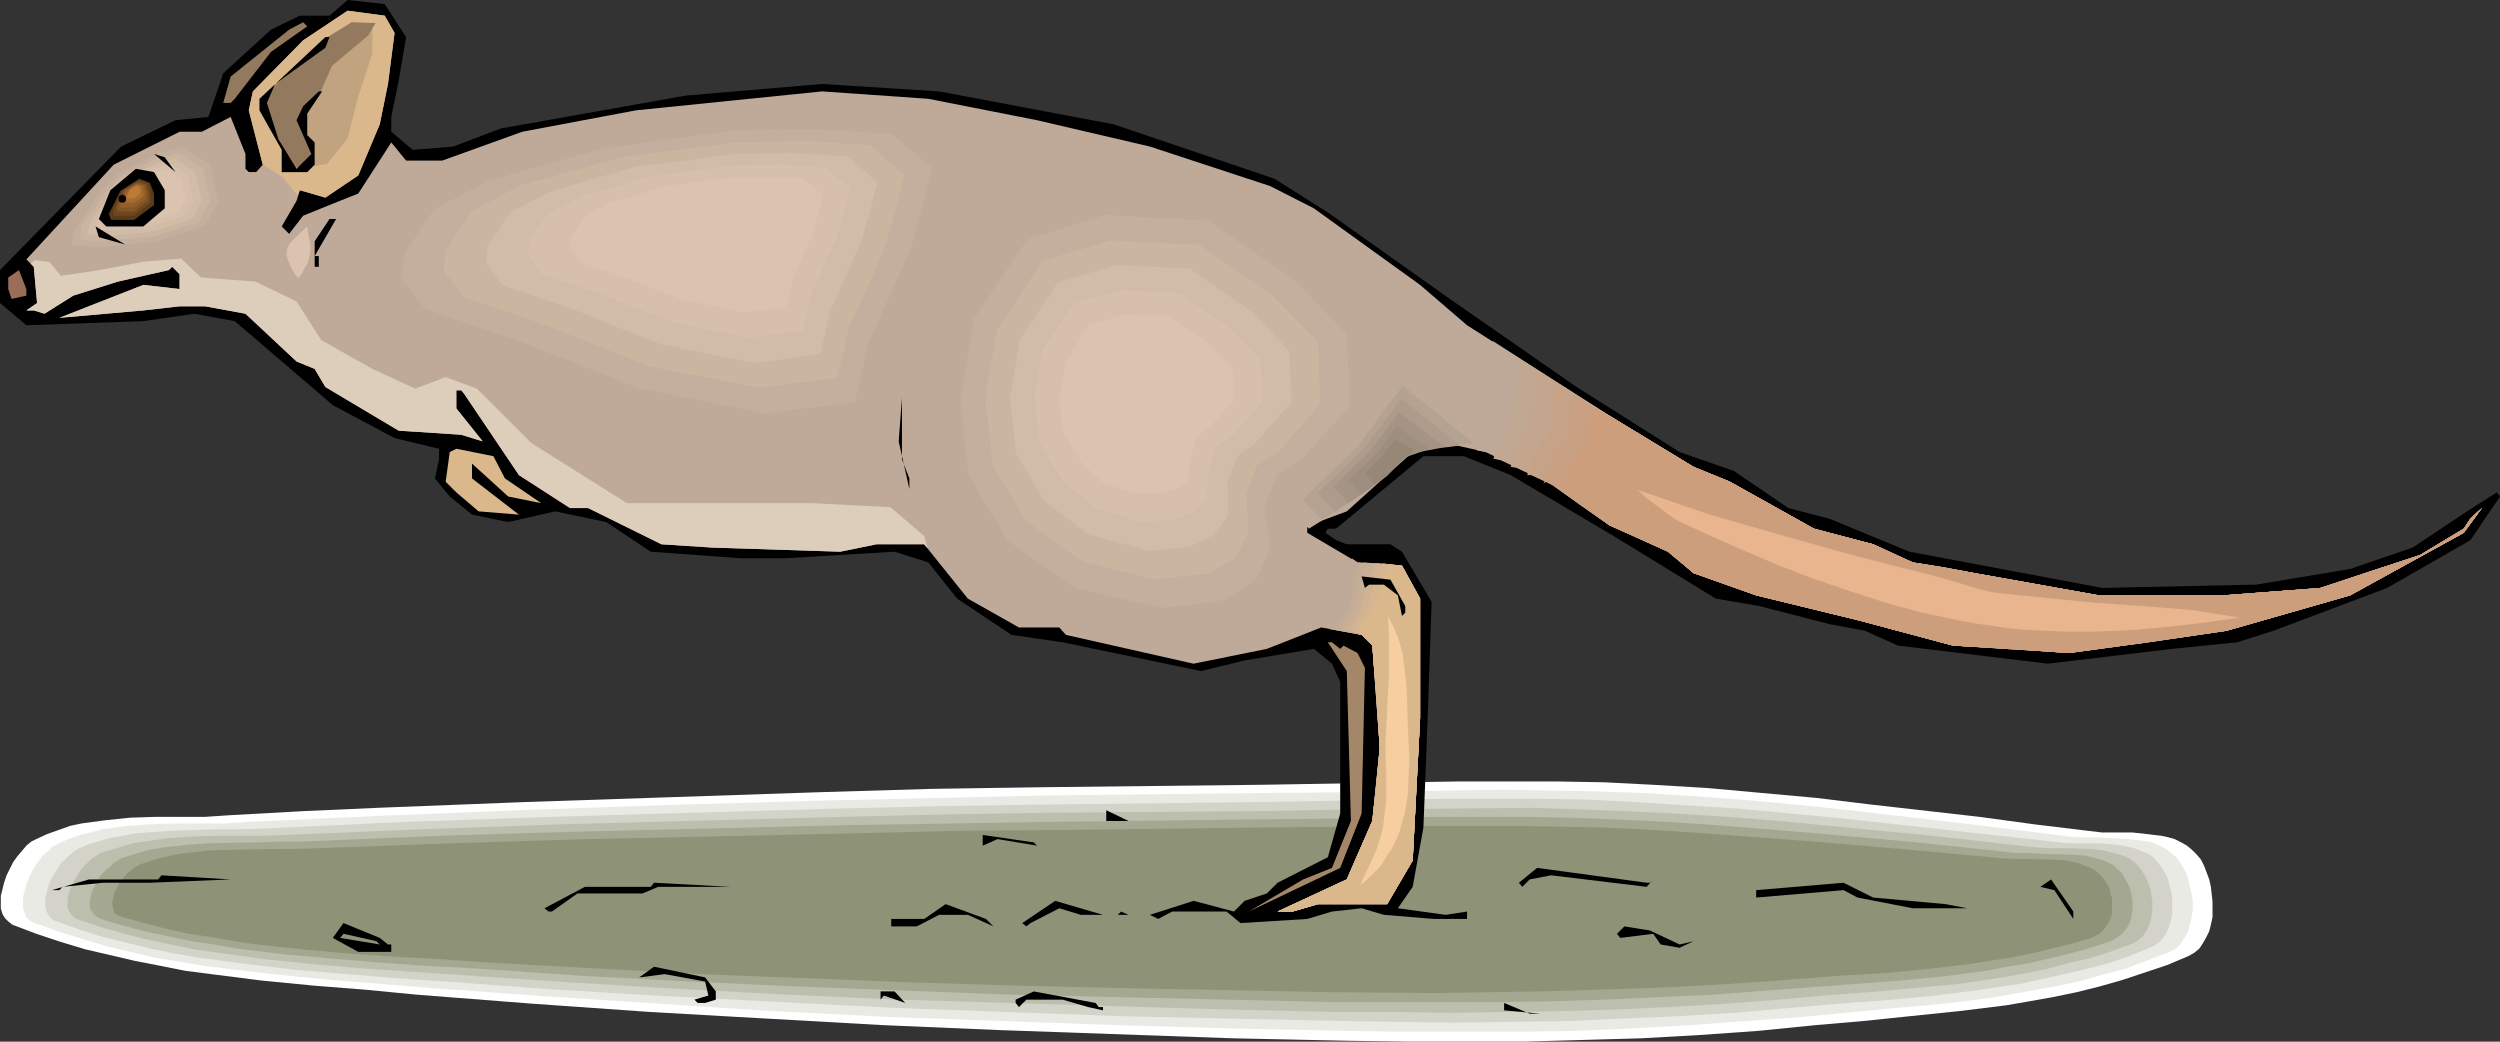 <?xml version="1.0" encoding="UTF-8" standalone="no"?>
<svg
   version="1.0"
   width="129.766mm"
   height="54.068mm"
   id="svg86"
   sodipodi:docname="Kangaroo 16.wmf"
   xmlns:inkscape="http://www.inkscape.org/namespaces/inkscape"
   xmlns:sodipodi="http://sodipodi.sourceforge.net/DTD/sodipodi-0.dtd"
   xmlns="http://www.w3.org/2000/svg"
   xmlns:svg="http://www.w3.org/2000/svg">
  <rect width="100%" height="100%" fill="#333333" stroke="none"/>
  <sodipodi:namedview
     id="namedview86"
     pagecolor="#ffffff"
     bordercolor="#000000"
     borderopacity="0.25"
     inkscape:showpageshadow="2"
     inkscape:pageopacity="0.0"
     inkscape:pagecheckerboard="0"
     inkscape:deskcolor="#d1d1d1"
     inkscape:document-units="mm" />
  <defs
     id="defs1">
    <pattern
       id="WMFhbasepattern"
       patternUnits="userSpaceOnUse"
       width="6"
       height="6"
       x="0"
       y="0" />
  </defs>
  <path
     style="fill:#ffffff;fill-opacity:1;fill-rule:evenodd;stroke:none"
     d="m 7.11,164.613 2.101,-0.969 2.262,-0.808 2.262,-0.808 2.262,-0.485 2.424,-0.323 2.424,-0.323 4.686,-0.485 5.01,-0.162 h 4.848 4.848 l 4.848,-0.323 14.544,-0.808 14.544,-0.646 28.926,-1.131 58.014,-1.939 21.654,-0.646 21.816,-0.323 43.47,-0.485 37.976,-0.646 h 9.534 9.696 l 9.373,0.162 9.534,0.485 10.827,0.646 10.666,0.969 10.666,0.969 10.666,1.292 21.331,2.423 10.666,1.454 10.666,1.292 2.747,0.323 h 2.909 3.07 l 2.909,0.323 2.747,0.323 1.454,0.323 1.131,0.323 1.293,0.646 1.131,0.646 0.97,0.808 0.97,0.969 0.808,0.969 0.646,1.292 0.485,1.292 0.485,1.292 0.323,1.454 0.162,1.454 0.162,1.454 v 1.615 1.454 l -0.323,1.454 -0.323,1.292 -0.646,1.292 -0.646,1.131 -0.646,0.969 -0.97,0.808 -1.131,0.646 -4.202,1.777 -4.363,1.454 -4.363,1.454 -4.525,1.292 -4.525,1.131 -4.686,0.969 -4.525,0.808 -4.686,0.808 -9.211,1.131 -9.373,0.969 -4.686,0.485 -4.686,0.485 -9.373,0.808 -11.312,1.131 -11.474,0.808 -11.474,0.646 -11.474,0.323 -11.312,0.323 h -11.474 -11.474 l -11.474,-0.162 -22.786,-0.485 -22.947,-0.808 -22.947,-0.808 -22.786,-0.969 -22.947,-1.292 -22.786,-1.292 -22.947,-1.615 -22.786,-1.777 -10.019,-0.969 -10.181,-0.808 -10.019,-0.969 -10.181,-1.292 -5.01,-0.646 -4.848,-0.969 -5.01,-0.969 -4.848,-1.131 -4.848,-1.131 -4.848,-1.454 -4.848,-1.615 -4.686,-1.777 -0.808,-0.646 -0.646,-0.646 -0.485,-0.808 -0.323,-1.131 V 177.052 175.76 l 0.323,-1.292 0.323,-1.292 0.485,-1.454 0.646,-1.292 0.646,-1.292 0.808,-1.131 0.97,-1.131 0.808,-0.969 0.97,-0.808 z"
     id="path1" />
  <path
     style="fill:#eaeae5;fill-opacity:1;fill-rule:evenodd;stroke:none"
     d="m 11.312,165.583 2.101,-0.969 2.262,-0.808 2.101,-0.485 2.424,-0.646 2.262,-0.323 2.262,-0.323 4.686,-0.323 4.848,-0.162 h 4.848 4.848 l 4.686,-0.323 14.221,-0.646 14.221,-0.646 28.442,-1.131 28.442,-0.969 28.442,-0.808 21.331,-0.485 21.331,-0.485 42.501,-0.485 18.746,-0.162 18.746,-0.323 9.373,-0.162 9.373,0.162 9.211,0.162 9.373,0.323 10.504,0.646 10.504,0.808 10.504,0.969 10.504,1.131 20.846,2.423 10.504,1.292 10.342,1.292 2.747,0.162 h 2.909 l 2.909,0.162 2.909,0.162 2.747,0.323 1.293,0.162 1.293,0.485 1.131,0.485 1.131,0.646 0.97,0.808 0.97,0.808 0.646,0.969 0.646,1.131 0.646,1.131 0.323,1.292 0.323,1.454 0.323,1.292 0.162,1.454 v 1.292 l -0.162,1.454 -0.323,1.292 -0.323,1.292 -0.485,1.131 -0.646,0.969 -0.646,0.969 -0.97,0.808 -0.97,0.485 -4.202,1.615 -4.202,1.615 -4.363,1.131 -4.525,1.292 -4.363,0.969 -4.525,0.808 -4.525,0.808 -4.525,0.808 -9.05,1.131 -9.211,0.808 -18.422,1.777 -11.15,0.808 -11.15,0.808 -11.15,0.646 -11.312,0.485 -11.312,0.162 h -11.15 -11.312 l -11.15,-0.162 -22.462,-0.485 -22.462,-0.646 -22.462,-0.808 -22.462,-0.808 -22.462,-1.131 -22.301,-1.454 -22.462,-1.454 -22.301,-1.615 -9.858,-0.808 -10.019,-0.808 -9.858,-0.969 -9.858,-1.131 -5.01,-0.646 -4.848,-0.808 -4.848,-0.808 -4.848,-1.131 -4.686,-1.131 -4.848,-1.454 -4.686,-1.454 -4.525,-1.615 -0.97,-0.485 -0.646,-0.646 -0.323,-0.808 -0.323,-0.969 v -1.131 -1.131 l 0.323,-1.292 0.323,-1.131 0.485,-1.292 0.646,-1.292 0.646,-1.131 0.808,-1.131 0.808,-0.969 0.97,-0.808 0.808,-0.808 z"
     id="path2" />
  <path
     style="fill:#d3d3c9;fill-opacity:1;fill-rule:evenodd;stroke:none"
     d="m 15.514,166.39 2.101,-0.808 2.101,-0.646 2.262,-0.646 2.262,-0.323 2.101,-0.485 2.424,-0.162 4.686,-0.323 4.686,-0.162 4.686,-0.162 h 4.686 l 4.686,-0.162 27.795,-1.292 27.957,-0.969 27.795,-0.808 27.957,-0.808 20.846,-0.485 20.846,-0.323 41.854,-0.485 18.261,-0.323 18.422,-0.323 h 18.261 l 9.211,0.162 9.211,0.485 10.181,0.646 10.342,0.646 10.342,0.969 10.181,0.969 20.523,2.262 20.523,2.262 2.747,0.323 h 2.747 2.909 l 2.747,0.162 2.747,0.323 1.293,0.323 1.293,0.323 1.131,0.485 1.131,0.485 0.97,0.646 0.808,0.969 0.646,0.808 0.646,0.969 0.646,1.131 0.323,1.131 0.323,1.292 0.323,1.292 v 1.292 1.292 1.131 l -0.323,1.292 -0.323,1.131 -0.485,1.131 -0.646,0.969 -0.646,0.808 -0.97,0.646 -0.97,0.485 -4.04,1.615 -4.202,1.454 -4.363,1.131 -4.202,0.969 -4.363,0.969 -4.363,0.969 -4.525,0.646 -4.363,0.646 -9.05,1.131 -8.888,0.808 -9.05,0.646 -9.05,0.808 -10.989,0.969 -10.827,0.646 -10.989,0.485 -10.989,0.485 -11.15,0.162 -10.989,0.162 -10.989,-0.162 -10.989,-0.162 -21.978,-0.485 -22.139,-0.485 -21.978,-0.808 -21.978,-0.808 -21.978,-1.131 -21.978,-1.131 -21.978,-1.292 -21.978,-1.615 -9.696,-0.646 -9.696,-0.808 -9.858,-0.808 -9.534,-1.131 -4.848,-0.646 -4.848,-0.646 -4.686,-0.808 -4.686,-0.969 -4.686,-1.131 -4.686,-1.131 -4.525,-1.454 -4.525,-1.615 -0.808,-0.323 L 9.696,179.799 9.211,178.991 8.888,178.022 v -0.969 -0.969 l 0.323,-1.131 0.323,-1.292 0.485,-1.131 0.646,-1.131 0.646,-0.969 0.646,-1.131 0.97,-0.808 0.808,-0.808 0.808,-0.646 z"
     id="path3" />
  <path
     style="fill:#bcbfad;fill-opacity:1;fill-rule:evenodd;stroke:none"
     d="m 19.715,167.36 2.101,-0.646 2.101,-0.646 2.101,-0.646 2.262,-0.323 4.363,-0.646 4.686,-0.323 4.525,-0.162 h 4.686 4.686 l 4.525,-0.162 27.31,-1.131 27.31,-0.969 54.621,-1.454 20.523,-0.485 20.523,-0.323 40.885,-0.323 17.938,-0.323 17.938,-0.162 17.938,-0.162 9.05,0.323 9.05,0.323 10.019,0.485 10.019,0.646 10.181,0.808 10.019,0.969 20.038,1.939 20.038,2.262 2.747,0.162 h 2.747 l 5.656,0.162 2.586,0.323 1.293,0.323 1.131,0.323 1.131,0.323 1.131,0.485 0.97,0.646 0.808,0.808 0.646,0.808 0.646,0.969 0.485,0.969 0.485,1.131 0.323,1.131 0.162,1.131 0.162,1.131 v 1.292 l -0.162,1.131 -0.162,0.969 -0.323,1.131 -0.485,0.969 -0.646,0.969 -0.646,0.646 -0.808,0.646 -1.131,0.485 -4.04,1.454 -4.04,1.292 -4.202,0.969 -4.202,1.131 -4.202,0.808 -4.363,0.808 -8.726,1.292 -8.726,0.808 -8.888,0.808 -8.726,0.646 -8.888,0.808 -10.666,0.808 -10.827,0.646 -10.827,0.485 -10.666,0.323 -10.827,0.162 -10.827,0.162 -10.827,-0.162 H 262.6 l -21.493,-0.485 -21.654,-0.646 -21.493,-0.646 -21.493,-0.646 -21.654,-0.969 -21.493,-1.131 -21.493,-1.292 -21.654,-1.454 -9.534,-0.646 -9.534,-0.646 -9.534,-0.808 -9.373,-0.969 -9.373,-1.292 -4.686,-0.646 -4.686,-0.969 -4.525,-0.969 -4.525,-1.131 -4.525,-1.292 -4.363,-1.454 -0.808,-0.323 -0.646,-0.646 -0.485,-0.646 -0.323,-0.808 v -0.969 -0.808 l 0.323,-1.131 0.323,-0.969 0.485,-1.131 0.646,-0.969 0.646,-1.131 0.646,-0.808 0.808,-0.808 0.808,-0.808 0.97,-0.646 z"
     id="path4" />
  <path
     style="fill:#a5a891;fill-opacity:1;fill-rule:evenodd;stroke:none"
     d="m 23.917,168.329 2.101,-0.646 2.101,-0.646 1.939,-0.485 2.262,-0.323 4.363,-0.485 4.363,-0.323 9.211,-0.162 4.525,-0.162 h 4.363 l 26.826,-1.131 26.826,-0.808 53.49,-1.292 20.038,-0.323 20.038,-0.323 40.077,-0.485 17.614,-0.162 17.614,-0.323 h 17.614 l 8.726,0.162 8.888,0.323 9.858,0.485 9.858,0.646 19.877,1.615 19.554,1.777 19.715,2.1 h 2.586 l 2.747,0.162 5.494,0.162 2.586,0.162 1.293,0.323 1.131,0.323 1.131,0.323 0.97,0.485 0.97,0.485 0.808,0.808 0.808,0.646 0.485,0.969 0.485,0.808 0.485,0.969 0.323,0.969 0.162,1.131 0.162,0.969 v 1.131 l -0.162,1.131 -0.162,0.969 -0.323,0.969 -0.485,0.808 -0.646,0.808 -0.646,0.646 -0.97,0.646 -0.808,0.485 -4.04,1.292 -4.04,1.131 -4.04,0.969 -4.202,0.969 -4.04,0.646 -4.202,0.808 -8.565,1.131 -8.565,0.808 -8.726,0.646 -8.565,0.646 -8.726,0.646 -10.504,0.808 -10.504,0.485 -10.666,0.485 -10.504,0.323 -10.666,0.162 H 283.123 261.953 l -42.178,-0.969 -21.17,-0.485 -21.17,-0.808 -21.17,-0.808 -21.008,-0.969 -21.17,-1.131 -21.008,-1.454 -9.373,-0.485 -9.211,-0.646 -9.534,-0.808 -9.211,-0.808 -9.211,-1.131 -4.525,-0.808 -4.525,-0.646 -4.525,-0.969 -4.525,-0.969 -4.363,-1.131 -4.363,-1.292 -0.808,-0.485 -0.485,-0.485 -0.485,-0.646 -0.323,-0.646 v -0.808 l 0.162,-0.969 0.162,-0.969 0.323,-0.808 0.97,-1.939 0.646,-0.969 0.808,-0.808 0.808,-0.646 0.808,-0.808 0.808,-0.485 z"
     id="path5" />
  <path
     style="fill:#8e9377;fill-opacity:1;fill-rule:evenodd;stroke:none"
     d="m 28.28,169.298 1.939,-0.646 1.939,-0.485 2.101,-0.485 2.101,-0.323 4.363,-0.485 4.363,-0.162 8.888,-0.162 h 4.363 l 4.363,-0.162 26.179,-0.969 26.341,-0.808 52.358,-1.131 19.554,-0.485 19.715,-0.162 39.269,-0.485 34.582,-0.323 h 17.13 l 8.726,0.162 8.565,0.162 9.534,0.485 9.696,0.646 19.392,1.454 19.23,1.615 19.392,1.777 2.424,0.162 h 2.747 l 5.333,0.162 2.586,0.162 2.262,0.485 1.131,0.485 0.97,0.323 0.97,0.485 0.808,0.646 0.646,0.646 0.646,0.808 0.485,0.808 0.485,0.808 0.162,0.969 0.323,0.969 v 1.939 0.969 l -0.162,0.808 -0.485,0.969 -0.485,0.808 -0.485,0.646 -0.646,0.646 -0.808,0.485 -0.97,0.485 -3.878,1.131 -4.04,0.969 -3.878,0.969 -4.04,0.808 -4.202,0.646 -4.04,0.646 -8.403,0.969 -8.403,0.808 -8.565,0.485 -16.806,1.292 -10.342,0.646 -10.342,0.485 -10.342,0.323 -10.342,0.323 -10.342,0.162 -10.342,0.162 -20.685,-0.162 -41.37,-0.808 -20.685,-0.485 -20.685,-0.646 -20.685,-0.808 -20.685,-0.808 -20.685,-1.131 -20.685,-1.131 -9.05,-0.646 -9.211,-0.485 -9.211,-0.646 -9.05,-0.808 -9.05,-0.969 -4.363,-0.646 -4.525,-0.808 -4.363,-0.646 -4.363,-0.969 -4.363,-1.131 -4.202,-1.131 -0.808,-0.323 -0.646,-0.323 -0.323,-0.646 -0.162,-0.646 -0.162,-0.808 0.162,-0.808 0.162,-0.808 0.323,-0.808 0.485,-0.969 0.485,-0.808 0.646,-0.808 0.646,-0.808 0.808,-0.646 0.808,-0.646 0.808,-0.485 z"
     id="path6" />
  <path
     style="fill:#000000;fill-opacity:1;fill-rule:evenodd;stroke:none"
     d="m 79.669,7.269 -1.454,8.562 -1.454,7.108 v 2.908 l 4.202,3.554 7.918,-0.646 9.373,-3.554 36.36,-6.462 26.664,-2.262 22.947,1.454 34.259,6.462 31.512,10.662 10.504,6.623 23.917,16.962 24.886,17.285 20.2,12.762 10.666,3.716 10.666,7.269 8.08,2.1 15.675,6.462 37.814,7.108 30.219,-0.646 18.422,-3.069 12.282,-4.2 10.666,-7.108 5.818,-3.716 0.646,0.808 -5.818,8.562 -16.322,9.37 -22.301,8.4 -7.11,2.262 -12.766,1.292 -24.402,2.908 -29.411,-3.554 -6.464,-2.908 -6.949,-1.292 -13.736,-3.554 -8.565,-1.454 -20.038,-12.277 -20.2,-11.954 -9.211,-3.716 h -7.918 L 262.115,103.711 h -1.616 l -0.485,0.808 2.101,1.454 2.101,0.808 h 8.565 l 2.262,1.454 5.818,9.854 -0.808,23.585 -0.808,20.678 -2.101,11.631 -2.909,4.2 9.373,1.292 4.202,-0.646 v 1.454 h -6.464 l -9.858,-0.808 -4.363,-1.292 -5.818,0.646 -4.848,1.454 -13.09,0.808 -2.747,-2.262 h -10.666 l -2.747,1.454 -1.616,-0.808 8.565,-2.746 7.918,2.1 2.101,-2.1 4.363,-1.454 2.101,-2.1 9.858,-5.008 2.424,-8.562 v -25.847 l -1.616,-3.554 -3.555,-2.908 -13.574,2.262 -8.565,2.1 -27.149,-5.654 -10.019,-1.454 -10.666,-7.108 -5.656,-7.108 -6.626,-2.1 -21.493,1.292 h -8.565 l -17.776,-1.292 -8.726,-5.816 -10.019,-2.1 -9.211,2.1 -7.11,-1.454 -4.363,-3.554 -2.909,-3.554 0.808,-3.716 V 88.042 L 77.406,85.941 65.286,79.48 46.056,63.002 38.138,61.548 28.118,63.002 5.171,63.81 0,59.448 V 52.986 l 23.755,-24.232 10.666,-5.169 6.464,-0.646 2.909,-8.562 9.373,-8.562 5.656,-2.746 h 5.818 L 68.195,0 75.467,0.808 Z"
     id="path7" />
  <path
     style="fill:#bfaa99;fill-opacity:1;fill-rule:evenodd;stroke:none"
     d="M 77.406,6.462 76.114,16.477 l -1.616,7.916 -4.202,10.016 -6.464,4.362 -5.01,-1.454 -0.646,2.1 -2.909,5.008 1.454,1.454 2.747,-3.554 5.171,-2.1 5.656,-2.262 6.464,-10.016 2.909,3.554 h 7.11 l 15.675,-5.654 22.301,-4.2 36.522,-3.716 20.846,1.454 21.331,4.2 22.139,5.169 23.594,7.754 8.565,4.362 20.846,15.024 9.211,7.916 27.957,17.77 16.483,10.016 7.11,2.908 16.483,9.208 11.635,3.069 7.757,3.554 12.12,2.1 24.402,4.362 h 24.402 l 19.069,-1.454 19.554,-6.462 8.565,-5.169 1.293,-1.939 2.262,-2.1 -3.555,4.846 -22.301,12.277 -24.24,6.946 -30.866,4.362 -22.786,-1.454 -18.746,-5.008 -19.877,-4.846 -12.282,-4.362 -5.01,-4.2 -11.474,-5.169 -12.12,-8.562 -12.12,-5.816 -9.373,-2.1 -0.808,0.808 1.454,-3.716 v -0.646 l -0.646,-0.646 -5.01,6.3 -12.928,11.631 -5.656,2.1 -0.808,-0.646 h -0.646 l -0.646,0.646 v 2.1 l 9.858,5.816 8.726,0.646 3.555,6.462 v 23.424 l -1.454,27.947 -5.01,8.562 h -13.574 l -5.01,1.454 h -2.909 l 13.574,-6.3 5.01,-11.47 1.454,-14.377 -1.454,-20.031 -2.101,-2.1 -7.918,-1.454 -10.666,4.2 -14.382,2.908 -25.048,-5.654 -1.293,-1.454 h -7.918 l -10.019,-5.654 -8.565,-10.662 h -9.373 l -7.11,1.454 -25.048,-0.808 -10.019,-0.646 -14.382,-7.108 h -3.555 L 101.808,93.211 91.142,77.38 90.496,76.572 h -0.97 v 3.554 L 94.697,86.588 90.496,85.295 78.214,84.488 63.832,75.926 61.731,72.372 58.176,70.918 48.157,61.548 40.238,60.094 H 35.229 l -7.11,0.808 -16.483,1.454 16.483,-6.462 7.11,0.808 v -2.908 l -1.454,-1.454 -0.646,0.646 -10.019,2.262 -8.726,2.746 -5.656,3.554 -2.101,-0.646 H 5.171 L 7.272,59.448 6.626,52.34 5.171,50.886 22.301,32.309 35.229,25.847 h 4.363 l 5.656,-2.908 2.909,7.269 v 2.908 l 0.646,0.646 h 1.454 l 1.293,-1.454 -2.747,-10.662 0.808,-3.716 9.858,-10.016 8.726,-5.816 7.272,0.969 z"
     id="path8" />
  <path
     style="fill:#bfaa99;fill-opacity:1;fill-rule:evenodd;stroke:none"
     d="m 12.443,48.948 0.485,-3.231 5.979,-8.4 3.717,-3.716 8.888,-4.523 5.494,-1.292 5.656,3.877 1.778,8.077 -2.909,5.008 -10.666,3.554 -12.928,1.292 z"
     id="path9" />
  <path
     style="fill:#c4af9e;fill-opacity:1;fill-rule:evenodd;stroke:none"
     d="m 14.059,47.979 0.485,-2.908 5.333,-7.593 3.394,-3.392 8.08,-4.2 4.848,-0.969 2.424,1.777 2.586,1.615 0.808,3.716 0.808,3.554 -2.586,4.685 -9.534,3.069 -5.818,0.646 -5.818,0.485 z"
     id="path10" />
  <path
     style="fill:#c9b5a0;fill-opacity:1;fill-rule:evenodd;stroke:none"
     d="m 15.675,47.009 0.162,-1.292 0.162,-1.454 2.424,-3.231 2.424,-3.392 1.454,-1.454 1.454,-1.615 3.717,-1.777 3.555,-1.939 4.202,-0.808 4.686,3.069 1.293,6.3 -1.131,2.1 -1.131,2.1 -8.565,2.746 -10.342,0.969 -2.262,-0.162 z"
     id="path11" />
  <path
     style="fill:#d1bca8;fill-opacity:1;fill-rule:evenodd;stroke:none"
     d="m 17.13,45.879 0.485,-2.1 2.101,-3.069 2.101,-2.908 2.586,-2.746 3.07,-1.454 3.232,-1.615 1.778,-0.485 1.939,-0.323 3.878,2.585 1.293,5.654 -0.97,1.777 -0.97,1.777 -7.595,2.423 -8.888,0.969 z"
     id="path12" />
  <path
     style="fill:#d6bfad;fill-opacity:1;fill-rule:evenodd;stroke:none"
     d="m 18.746,44.909 0.485,-1.939 3.394,-5.008 1.293,-1.292 0.97,-0.969 5.494,-2.746 3.07,-0.808 3.555,2.423 0.97,4.685 -1.778,3.069 -6.302,2.1 -3.878,0.485 -3.878,0.323 z"
     id="path13" />
  <path
     style="fill:#dbc4af;fill-opacity:1;fill-rule:evenodd;stroke:none"
     d="m 20.362,43.778 0.323,-1.615 2.909,-4.2 1.939,-1.939 4.525,-2.1 2.586,-0.646 2.909,1.777 0.808,4.039 -1.454,2.746 -5.333,1.615 -6.464,0.646 z"
     id="path14" />
  <path
     style="fill:#ddcebc;fill-opacity:1;fill-rule:evenodd;stroke:none"
     d="m 6.787,51.048 2.909,0.323 2.262,2.746 7.595,-1.131 8.403,-1.615 7.595,-0.646 3.878,3.716 10.666,0.808 8.08,3.877 4.848,7.593 10.019,5.654 8.403,3.877 5.979,-2.262 6.141,2.262 10.666,10.662 18.746,11.793 h 16.806 19.392 l 15.514,0.808 6.626,5.654 0.646,2.423 -0.646,-0.808 h -9.373 l -7.11,1.454 -25.048,-0.808 -10.019,-0.646 -14.382,-7.108 h -3.555 L 101.808,93.211 91.142,77.38 90.496,76.572 h -0.97 v 3.554 L 94.697,86.588 90.496,85.295 78.214,84.488 63.832,75.926 61.731,72.372 58.176,70.918 48.157,61.548 40.238,60.094 H 35.229 l -7.11,0.808 -16.483,1.454 16.483,-6.462 7.11,0.808 v -2.908 l -1.454,-1.454 -0.646,0.646 -10.019,2.262 -8.726,2.746 -5.656,3.554 -2.101,-0.646 H 5.171 L 7.272,59.448 6.626,52.34 5.979,51.694 Z"
     id="path15" />
  <path
     style="fill:#dbb78c;fill-opacity:1;fill-rule:evenodd;stroke:none"
     d="m 58.499,38.124 h -0.323 l -2.747,-3.392 -3.878,-2.423 -2.747,-10.662 0.808,-3.716 9.858,-10.016 8.726,-5.816 7.272,0.969 1.939,3.392 -1.293,10.016 -1.616,7.916 -4.202,10.016 -6.464,4.362 -5.01,-1.454 z"
     id="path16" />
  <path
     style="fill:#c1a37f;fill-opacity:1;fill-rule:evenodd;stroke:none"
     d="m 73.043,5.331 v 5.169 l -2.747,8.4 -2.101,8.239 -4.04,5.008 L 59.469,32.955 55.752,20.516 64.802,9.531 Z"
     id="path17" />
  <path
     style="fill:#937a5e;fill-opacity:1;fill-rule:evenodd;stroke:none"
     d="m 56.398,32.793 -0.808,-3.554 -4.363,-8.723 2.909,-4.039 9.858,-9.046 5.01,-3.069 4.686,0.162 -1.454,2.423 -7.11,5.977 -2.262,5.169 -3.07,3.877 -0.162,3.554 1.778,3.069 v 2.585 L 59.63,32.955 Z"
     id="path18" />
  <path
     style="fill:#bfaa99;fill-opacity:1;fill-rule:evenodd;stroke:none"
     d="m 260.822,122.935 3.07,-3.716 0.808,-4.039 0.485,-5.654 1.131,0.808 8.726,0.646 3.555,6.462 v 23.424 l -1.454,27.947 -5.01,8.562 h -13.574 l -5.01,1.454 h -2.909 l 13.574,-6.3 5.01,-11.47 1.454,-14.377 -1.454,-20.031 -2.101,-2.1 -6.302,-1.131 z"
     id="path19" />
  <path
     style="fill:#c4ad96;fill-opacity:1;fill-rule:evenodd;stroke:none"
     d="m 262.438,122.774 2.424,-3.231 0.323,-1.777 0.485,-1.939 0.646,-5.008 1.293,-0.485 7.434,0.646 3.555,6.462 v 23.424 l -1.454,27.947 -5.01,8.562 h -13.574 l -5.01,1.454 h -2.909 l 13.574,-6.3 5.01,-11.47 0.808,-7.269 0.646,-7.108 -0.646,-10.016 -0.808,-10.016 -0.97,-1.131 -1.131,-0.969 -5.171,-0.969 z"
     id="path20" />
  <path
     style="fill:#c9af93;fill-opacity:1;fill-rule:evenodd;stroke:none"
     d="m 263.892,122.45 0.97,-1.292 0.97,-1.292 0.323,-1.615 0.323,-1.615 0.808,-4.523 0.808,-0.808 0.808,-0.808 2.909,0.162 1.616,0.162 1.616,0.162 3.555,6.462 v 23.424 l -1.454,27.947 -5.01,8.562 h -13.574 l -5.01,1.454 h -2.909 l 13.574,-6.3 5.01,-11.47 0.808,-7.269 0.646,-7.108 -0.646,-10.016 -0.808,-10.016 -0.97,-1.131 -1.131,-0.969 -1.939,-0.485 -2.101,-0.485 z"
     id="path21" />
  <path
     style="fill:#d1b293;fill-opacity:1;fill-rule:evenodd;stroke:none"
     d="m 265.347,122.127 0.646,-0.969 0.646,-0.969 0.485,-1.454 0.323,-1.292 0.646,-2.1 0.485,-1.939 0.808,-1.454 0.646,-1.454 2.424,0.162 2.586,0.323 3.555,6.462 v 23.424 l -1.454,27.947 -5.01,8.562 h -13.574 l -5.01,1.454 h -2.909 l 13.574,-6.3 5.01,-11.47 0.808,-7.269 0.646,-7.108 -0.646,-10.016 -0.808,-10.016 -0.97,-1.131 -1.131,-0.969 -2.909,-0.969 0.646,-0.646 z"
     id="path22" />
  <path
     style="fill:#d6b591;fill-opacity:1;fill-rule:evenodd;stroke:none"
     d="m 266.64,121.804 0.323,-0.323 0.162,-0.323 0.485,-0.646 0.485,-1.292 0.323,-0.969 1.293,-3.554 1.616,-4.2 1.778,0.323 1.939,0.162 3.555,6.462 v 23.424 l -1.454,27.947 -5.01,8.562 h -13.574 l -5.01,1.454 h -2.909 l 13.574,-6.3 5.01,-11.47 0.808,-7.269 0.646,-7.108 -0.646,-10.016 -0.808,-10.016 -0.97,-1.131 -1.131,-0.969 -0.808,-0.485 -0.97,-0.323 0.646,-0.969 z"
     id="path23" />
  <path
     style="fill:#dbb78c;fill-opacity:1;fill-rule:evenodd;stroke:none"
     d="m 268.256,121.481 0.323,-0.646 0.646,-1.939 1.616,-2.908 1.616,-5.331 2.586,0.323 3.555,6.462 v 23.424 l -1.454,27.947 -5.01,8.562 h -13.574 l -5.01,1.454 h -2.909 l 13.574,-6.3 5.01,-11.47 1.454,-14.377 -1.454,-20.031 -2.101,-2.1 -0.646,-0.808 z"
     id="path24" />
  <path
     style="fill:#937a5e;fill-opacity:1;fill-rule:evenodd;stroke:none"
     d="m 53.166,10.177 -7.11,9.208 -0.808,0.808 H 43.794 l 1.454,-5.169 11.474,-9.208 2.747,-1.454 0.808,0.808 z"
     id="path25" />
  <path
     style="fill:#000000;fill-opacity:1;fill-rule:evenodd;stroke:none"
     d="m 63.832,9.37 -9.858,7.108 -1.616,3.716 2.262,7.108 3.555,5.816 2.909,-2.908 -2.909,-6.623 1.293,-2.746 3.07,-2.908 h 0.646 l -2.909,4.362 v 4.2 l 1.454,1.454 v 4.362 L 60.277,33.763 H 55.267 V 29.401 L 50.904,21.647 V 19.385 L 63.832,7.269 h 0.808 z"
     id="path26" />
  <path
     style="fill:#000000;fill-opacity:1;fill-rule:evenodd;stroke:none"
     d="m 34.421,33.763 -4.202,-3.554 2.101,0.646 z"
     id="path27" />
  <path
     style="fill:#000000;fill-opacity:1;fill-rule:evenodd;stroke:none"
     d="m 32.32,37.317 v 3.554 l -4.202,3.554 h -7.272 l -1.454,-1.454 2.262,-5.654 5.01,-4.2 3.555,0.646 z"
     id="path28" />
  <path
     style="fill:#593a19;fill-opacity:1;fill-rule:evenodd;stroke:none"
     d="m 30.219,37.963 v 2.262 l -3.878,2.908 h -4.525 l -0.485,-1.131 2.262,-4.523 3.717,-2.423 2.101,0.808 z"
     id="path29" />
  <path
     style="fill:#6d471e;fill-opacity:1;fill-rule:evenodd;stroke:none"
     d="m 29.573,37.963 v 1.777 l -3.232,2.585 h -3.878 l -0.323,-0.969 1.778,-4.039 3.394,-1.939 1.778,0.646 z"
     id="path30" />
  <path
     style="fill:#825426;fill-opacity:1;fill-rule:evenodd;stroke:none"
     d="m 29.088,37.801 v 1.615 l -1.293,0.969 -1.454,1.131 h -3.232 l -0.323,-0.808 0.808,-1.615 0.808,-1.777 1.293,-0.808 1.293,-0.808 1.616,0.485 z"
     id="path31" />
  <path
     style="fill:#935e28;fill-opacity:1;fill-rule:evenodd;stroke:none"
     d="m 28.603,37.64 v 1.292 l -1.131,0.808 -1.131,0.969 h -2.586 l -0.162,-0.323 v -0.323 h -0.162 l 1.293,-2.746 2.262,-1.292 0.646,0.162 0.646,0.162 z"
     id="path32" />
  <path
     style="fill:#a86b30;fill-opacity:1;fill-rule:evenodd;stroke:none"
     d="M 28.118,37.478 V 38.447 l -0.808,0.646 -0.97,0.646 h -1.939 l -0.162,-0.485 0.97,-1.939 0.808,-0.646 0.808,-0.485 0.97,0.323 0.162,0.485 z"
     id="path33" />
  <path
     style="fill:#bc7a35;fill-opacity:1;fill-rule:evenodd;stroke:none"
     d="m 27.472,37.317 v 0.646 l -1.131,0.969 h -1.293 l -0.162,-0.323 0.646,-1.454 1.131,-0.646 0.646,0.162 z"
     id="path34" />
  <path
     style="fill:#000000;fill-opacity:1;fill-rule:evenodd;stroke:none"
     d="m 61.731,50.24 h 0.808 v 2.1 H 61.731 v -5.008 l 2.909,-4.362 h 1.293 z"
     id="path35" />
  <path
     style="fill:#000000;fill-opacity:1;fill-rule:evenodd;stroke:none"
     d="m 19.392,46.525 -0.646,-2.1 5.818,3.554 z"
     id="path36" />
  <path
     style="fill:#9b6d59;fill-opacity:1;fill-rule:evenodd;stroke:none"
     d="M 5.171,57.994 2.262,58.641 1.616,56.702 v -2.262 l 2.101,-1.454 1.454,3.716 z"
     id="path37" />
  <path
     style="fill:#000000;fill-opacity:1;fill-rule:evenodd;stroke:none"
     d="m 178.406,93.857 v 2.1 l -2.101,-9.37 0.646,-8.562 v 12.116 z"
     id="path38" />
  <path
     style="fill:#dbb78c;fill-opacity:1;fill-rule:evenodd;stroke:none"
     d="m 99.061,93.857 7.11,4.846 -6.464,-1.292 -7.11,-6.462 v 2.908 l 9.211,7.108 -7.918,-0.646 -4.363,-3.716 -2.101,-2.1 0.808,-5.816 1.293,-0.646 7.272,1.454 z"
     id="path39" />
  <path
     style="fill:#ffffff;fill-opacity:1;fill-rule:evenodd;stroke:none"
     d="m 270.033,108.235 0.646,-0.808 z"
     id="path40" />
  <path
     style="fill:#000000;fill-opacity:1;fill-rule:evenodd;stroke:none"
     d="m 275.689,118.896 v 1.292 l -0.646,0.646 -0.808,-4.039 -2.747,-2.1 h -2.909 l -0.808,0.646 -0.646,-2.262 5.656,0.646 z"
     id="path41" />
  <path
     style="fill:#a38768;fill-opacity:1;fill-rule:evenodd;stroke:none"
     d="m 262.923,127.297 0.646,-0.646 2.747,1.454 1.454,2.908 -0.646,28.593 -4.202,10.662 -17.938,8.562 10.666,-6.3 5.656,-2.262 3.717,-9.208 -0.808,-29.401 -3.717,-5.654 h 0.808 z"
     id="path42" />
  <path
     style="fill:#000000;fill-opacity:1;fill-rule:evenodd;stroke:none"
     d="m 217.029,161.059 v -2.1 l 4.363,2.1 z"
     id="path43" />
  <path
     style="fill:#000000;fill-opacity:1;fill-rule:evenodd;stroke:none"
     d="m 203.454,165.906 -7.757,-1.292 -2.909,1.292 v -2.1 l 10.019,1.454 z"
     id="path44" />
  <path
     style="fill:#000000;fill-opacity:1;fill-rule:evenodd;stroke:none"
     d="m 323.684,173.175 0.646,-0.646 -1.293,1.454 -18.746,-2.262 -4.202,0.808 -1.454,1.454 -0.646,-0.808 3.555,-2.908 21.493,2.908 z"
     id="path45" />
  <path
     style="fill:#000000;fill-opacity:1;fill-rule:evenodd;stroke:none"
     d="m 29.411,173.175 h -9.211 l -7.918,0.808 -0.646,0.646 h -1.454 l 7.272,-2.1 h 13.574 l 0.646,-0.808 13.574,0.808 z"
     id="path46" />
  <path
     style="fill:#000000;fill-opacity:1;fill-rule:evenodd;stroke:none"
     d="m 406.747,180.283 -3.717,-5.654 -2.747,-0.646 2.101,-1.454 4.363,6.3 z"
     id="path47" />
  <path
     style="fill:#000000;fill-opacity:1;fill-rule:evenodd;stroke:none"
     d="m 129.118,173.983 -3.07,1.292 h -12.766 l -5.01,3.554 h -0.646 l -0.808,-0.646 7.918,-4.2 h 12.928 l 0.646,-0.808 15.029,0.808 z"
     id="path48" />
  <path
     style="fill:#000000;fill-opacity:1;fill-rule:evenodd;stroke:none"
     d="m 381.699,177.375 4.202,0.808 h -10.666 l -10.827,-2.1 -2.747,-1.454 -17.13,1.454 v -1.454 l 17.13,-1.454 5.818,2.908 z"
     id="path49" />
  <path
     style="fill:#000000;fill-opacity:1;fill-rule:evenodd;stroke:none"
     d="m 219.291,179.476 0.646,-0.646 1.454,0.646 h -9.373 l -4.202,-1.292 -5.656,2.908 -0.808,0.646 -0.808,-0.646 6.464,-4.362 9.373,2.746 z"
     id="path50" />
  <path
     style="fill:#000000;fill-opacity:1;fill-rule:evenodd;stroke:none"
     d="m 194.889,181.737 -5.01,-2.262 h -5.656 l -4.363,2.262 h -5.01 v -1.454 h 6.464 l 4.202,-2.908 7.918,2.908 z"
     id="path51" />
  <path
     style="fill:#000000;fill-opacity:1;fill-rule:evenodd;stroke:none"
     d="m 76.114,185.291 h 0.646 v 1.454 h -6.464 l -5.01,-2.746 2.101,-2.908 7.11,2.908 z"
     id="path52" />
  <path
     style="fill:#000000;fill-opacity:1;fill-rule:evenodd;stroke:none"
     d="m 329.502,185.291 2.747,-0.646 -2.747,1.292 -3.717,-0.646 -1.454,-2.1 -6.464,0.808 -0.646,-0.808 1.454,-1.454 5.01,0.808 z"
     id="path53" />
  <path
     style="fill:#8e9377;fill-opacity:1;fill-rule:evenodd;stroke:none"
     d="m 74.498,185.291 -7.757,-1.292 0.646,-0.808 6.464,1.454 z"
     id="path54" />
  <path
     style="fill:#000000;fill-opacity:1;fill-rule:evenodd;stroke:none"
     d="m 140.43,194.499 v 1.615 l -2.101,0.646 h -1.454 l -0.646,-0.646 2.747,-0.808 -0.646,-2.746 -7.918,-1.454 -5.01,0.646 2.909,-2.1 10.019,2.1 z"
     id="path55" />
  <path
     style="fill:#000000;fill-opacity:1;fill-rule:evenodd;stroke:none"
     d="m 177.598,196.761 -4.202,-1.454 -0.646,0.808 v -1.615 h 2.747 z"
     id="path56" />
  <path
     style="fill:#000000;fill-opacity:1;fill-rule:evenodd;stroke:none"
     d="m 215.574,197.568 h 0.808 v 0.646 l -2.909,-0.646 -5.01,-1.454 h -7.11 l -1.454,1.454 -0.646,-0.808 v -0.646 l 3.555,-1.615 12.12,2.262 z"
     id="path57" />
  <path
     style="fill:#000000;fill-opacity:1;fill-rule:evenodd;stroke:none"
     d="m 302.192,198.861 -7.11,-0.646 v -1.454 l 5.01,2.1 z"
     id="path58" />
  <path
     style="fill:#bfaa99;fill-opacity:1;fill-rule:evenodd;stroke:none"
     d="m 292.819,66.879 1.293,4.362 -0.808,10.016 -3.07,4.523 -0.485,2.585 1.778,0.323 12.12,5.816 12.12,8.562 11.474,5.169 5.01,4.2 12.282,4.362 19.877,4.846 18.746,5.008 22.786,1.454 30.866,-4.362 24.24,-6.946 22.301,-12.277 3.555,-4.846 -2.262,2.1 -1.293,1.939 -8.565,5.169 -19.554,6.462 -19.069,1.454 h -24.402 l -24.402,-4.362 -12.12,-2.1 -7.757,-3.554 -11.635,-3.069 -16.483,-9.208 -7.11,-2.908 -16.483,-10.016 z"
     id="path59" />
  <path
     style="fill:#c1a893;fill-opacity:1;fill-rule:evenodd;stroke:none"
     d="m 296.859,69.626 0.323,2.1 0.485,2.1 -0.646,8.723 -1.454,1.939 -1.616,2.1 -0.97,3.392 1.454,0.323 9.696,4.523 5.818,4.2 5.818,4.039 5.818,2.585 5.656,2.585 5.01,4.2 12.282,4.362 19.877,4.846 18.746,5.008 11.312,0.646 11.474,0.808 15.514,-2.1 15.352,-2.262 24.24,-6.946 22.301,-12.277 3.555,-4.846 -1.131,0.969 -1.131,1.131 -0.323,0.485 -0.323,0.485 -0.646,0.969 -8.565,5.169 -9.858,3.231 -9.696,3.231 -19.069,1.454 h -24.402 l -24.402,-4.362 -5.979,-1.131 -6.141,-0.969 -7.757,-3.554 -11.635,-3.069 -16.483,-9.208 -7.11,-2.908 -8.242,-5.008 -8.242,-5.008 z"
     id="path60" />
  <path
     style="fill:#c4a58e;fill-opacity:1;fill-rule:evenodd;stroke:none"
     d="m 300.899,72.21 0.162,4.039 -0.485,7.593 -2.909,3.554 -1.293,4.2 1.131,0.162 7.11,3.392 5.656,4.039 5.494,3.877 5.818,2.585 5.656,2.585 5.01,4.2 12.282,4.362 19.877,4.846 18.746,5.008 11.312,0.646 11.474,0.808 15.514,-2.1 15.352,-2.262 24.24,-6.946 22.301,-12.277 3.555,-4.846 -1.131,0.969 -1.131,1.131 -0.323,0.485 -0.323,0.485 -0.646,0.969 -8.565,5.169 -9.858,3.231 -9.696,3.231 -19.069,1.454 h -24.402 l -24.402,-4.362 -5.979,-1.131 -6.141,-0.969 -7.757,-3.554 -11.635,-3.069 -16.483,-9.208 -7.11,-2.908 -8.242,-5.008 -8.242,-5.008 -7.434,-4.523 z"
     id="path61" />
  <path
     style="fill:#c6a387;fill-opacity:1;fill-rule:evenodd;stroke:none"
     d="m 304.777,74.956 -0.162,1.939 v 1.939 l -0.485,6.3 -2.909,3.231 -0.808,2.423 -0.808,2.423 h 0.485 0.323 l 4.848,2.262 10.504,7.593 5.818,2.585 5.656,2.585 5.01,4.2 12.282,4.362 19.877,4.846 18.746,5.008 11.312,0.646 11.474,0.808 15.514,-2.1 15.352,-2.262 24.24,-6.946 22.301,-12.277 3.555,-4.846 -1.131,0.969 -1.131,1.131 -0.323,0.485 -0.323,0.485 -0.646,0.969 -8.565,5.169 -9.858,3.231 -9.696,3.231 -19.069,1.454 h -24.402 l -24.402,-4.362 -5.979,-1.131 -6.141,-0.969 -7.757,-3.554 -11.635,-3.069 -16.483,-9.208 -7.11,-2.908 -8.242,-5.008 -8.242,-5.008 z"
     id="path62" />
  <path
     style="fill:#c9a082;fill-opacity:1;fill-rule:evenodd;stroke:none"
     d="m 308.656,77.703 -0.323,1.777 -0.162,1.777 -0.323,2.585 -0.162,2.585 -1.454,1.292 -1.293,1.454 -0.97,2.908 -1.131,2.746 0.485,-0.323 1.293,0.646 1.131,0.646 5.01,3.716 5.01,3.554 5.818,2.585 5.656,2.585 5.01,4.2 12.282,4.362 19.877,4.846 18.746,5.008 11.312,0.646 11.474,0.808 15.514,-2.1 15.352,-2.262 24.24,-6.946 22.301,-12.277 3.555,-4.846 -1.131,0.969 -1.131,1.131 -0.323,0.485 -0.323,0.485 -0.646,0.969 -8.565,5.169 -9.858,3.231 -9.696,3.231 -19.069,1.454 h -24.402 l -24.402,-4.362 -5.979,-1.131 -6.141,-0.969 -7.757,-3.554 -11.635,-3.069 -16.483,-9.208 -7.11,-2.908 -8.242,-5.008 -8.242,-5.008 -3.555,-1.939 z"
     id="path63" />
  <path
     style="fill:#cc9e7c;fill-opacity:1;fill-rule:evenodd;stroke:none"
     d="m 312.696,80.287 -1.131,3.554 -0.323,3.877 -2.586,2.262 -2.424,6.3 0.162,-0.323 h -0.162 l 9.534,7.108 11.474,5.169 5.01,4.2 12.282,4.362 19.877,4.846 18.746,5.008 22.786,1.454 30.866,-4.362 24.24,-6.946 22.301,-12.277 3.555,-4.846 -2.262,2.1 -1.293,1.939 -8.565,5.169 -19.554,6.462 -19.069,1.454 h -24.402 l -24.402,-4.362 -12.12,-2.1 -7.757,-3.554 -11.635,-3.069 -16.483,-9.208 -7.11,-2.908 -16.483,-10.016 z"
     id="path64" />
  <path
     style="fill:#000000;fill-opacity:1;fill-rule:evenodd;stroke:none"
     d="m 24.725,38.932 v 0.323 l -0.162,0.323 -0.323,0.162 h -0.323 -0.162 l -0.323,-0.162 -0.162,-0.323 v -0.323 -0.162 l 0.162,-0.323 0.323,-0.162 0.162,-0.162 0.323,0.162 0.323,0.162 0.162,0.323 z"
     id="path65" />
  <path
     style="fill:#bfaa99;fill-opacity:1;fill-rule:evenodd;stroke:none"
     d="m 209.433,120.35 -15.19,-10.177 -8.726,-14.862 -1.939,-16.801 3.07,-17.931 11.797,-17.77 17.614,-5.492 22.786,1.131 19.392,13.408 11.474,11.793 0.646,15.993 -10.989,12.6 -5.01,2.746 -2.586,6.785 1.454,8.723 -2.586,7.593 -7.272,4.846 -13.574,1.939 z"
     id="path66" />
  <path
     style="fill:#c4af9e;fill-opacity:1;fill-rule:evenodd;stroke:none"
     d="m 210.888,115.343 -13.09,-9.208 -7.757,-12.924 -1.616,-14.862 2.586,-15.67 10.504,-15.67 15.352,-4.846 10.019,0.646 10.019,0.485 8.565,5.816 8.565,5.816 5.01,5.331 5.01,5.169 0.485,6.946 0.323,7.108 -4.848,5.492 -5.01,5.492 -2.262,1.292 -2.262,1.292 -1.131,3.231 -1.293,3.069 0.485,4.039 0.646,4.039 -2.747,6.3 -3.232,2.1 -3.232,1.939 -5.818,0.808 -5.979,0.646 -8.726,-1.939 z"
     id="path67" />
  <path
     style="fill:#c9b5a0;fill-opacity:1;fill-rule:evenodd;stroke:none"
     d="m 212.181,110.012 -5.494,-3.877 -5.333,-3.877 -6.626,-11.147 -0.646,-6.462 -0.808,-6.3 1.131,-6.785 1.131,-6.785 4.525,-6.785 4.363,-6.785 13.413,-4.039 8.726,0.485 8.565,0.323 14.706,10.177 8.726,8.885 0.485,12.116 -8.242,9.531 -2.101,1.292 -2.101,1.292 -1.131,2.908 -0.97,2.908 0.485,7.269 -1.293,2.423 -1.454,2.746 -5.494,3.069 -5.01,0.485 -5.01,0.646 -7.272,-1.777 z"
     id="path68" />
  <path
     style="fill:#d1bca8;fill-opacity:1;fill-rule:evenodd;stroke:none"
     d="m 213.473,104.842 -4.202,-3.231 -4.363,-3.231 -5.656,-9.531 -0.485,-5.331 -0.646,-5.331 0.97,-5.654 0.97,-5.816 3.717,-5.654 3.717,-5.654 11.312,-3.392 7.272,0.323 7.272,0.323 12.282,8.562 7.272,7.593 0.485,10.016 -7.11,8.077 -1.778,1.292 -1.778,1.292 -1.939,5.169 0.162,3.231 v 3.231 l -2.909,3.877 -2.262,1.131 -2.424,1.131 -8.08,0.808 -5.818,-1.615 z"
     id="path69" />
  <path
     style="fill:#d6bfad;fill-opacity:1;fill-rule:evenodd;stroke:none"
     d="m 214.928,99.673 -6.464,-5.331 -2.262,-3.716 -2.262,-3.877 -0.97,-8.723 1.454,-9.208 6.141,-9.208 4.686,-1.454 4.525,-1.292 5.818,0.323 5.818,0.323 5.01,3.392 5.01,3.392 5.818,6.139 0.485,8.239 -2.747,3.231 -2.909,3.231 -3.394,2.423 -1.454,4.685 -0.323,2.908 -0.162,2.908 -2.909,2.585 -1.778,0.646 -1.778,0.646 -6.626,0.485 z"
     id="path70" />
  <path
     style="fill:#dbc4af;fill-opacity:1;fill-rule:evenodd;stroke:none"
     d="m 216.059,94.503 -4.04,-4.039 -3.555,-5.816 -0.646,-6.623 1.293,-7.108 4.525,-7.108 6.949,-2.1 9.05,0.485 7.595,5.331 4.525,4.523 0.323,6.462 -4.525,5.008 -2.747,2.262 -1.293,4.039 -0.808,5.008 -3.07,1.454 -2.747,0.485 h -4.686 z"
     id="path71" />
  <path
     style="fill:#bfaa99;fill-opacity:1;fill-rule:evenodd;stroke:none"
     d="m 70.296,56.056 0.808,-5.331 6.464,-9.854 12.605,-6.623 25.533,-7.108 29.411,-3.877 17.938,-0.323 16.322,1.131 8.726,7.593 -4.525,17.608 -9.534,21.162 -3.07,13.085 -19.877,2.585 L 122.977,80.449 97.121,70.11 75.629,62.841 Z"
     id="path72" />
  <path
     style="fill:#c4af9e;fill-opacity:1;fill-rule:evenodd;stroke:none"
     d="m 78.699,54.602 0.323,-2.423 0.323,-2.423 5.818,-8.723 10.989,-5.654 11.312,-3.231 11.312,-3.069 25.856,-3.554 15.998,-0.162 14.382,0.969 7.757,6.623 -1.939,7.754 -2.101,7.916 -8.403,18.739 -2.586,11.47 -17.614,2.262 -25.048,-5.008 -11.312,-4.523 -11.635,-4.523 -9.373,-3.231 -9.373,-3.231 z"
     id="path73" />
  <path
     style="fill:#c9b5a0;fill-opacity:1;fill-rule:evenodd;stroke:none"
     d="m 86.941,52.986 0.323,-1.939 0.323,-2.1 5.01,-7.593 9.534,-5.008 19.715,-5.492 22.462,-2.908 6.949,-0.162 6.949,-0.162 6.302,0.485 6.302,0.323 3.232,3.069 3.394,2.908 -1.778,6.623 -1.778,6.785 -3.555,8.239 -3.717,8.077 -1.131,5.008 -1.293,5.008 -15.19,1.939 -10.666,-2.1 -10.989,-2.1 -19.877,-7.916 -8.242,-2.908 -8.242,-2.746 -1.939,-2.585 z"
     id="path74" />
  <path
     style="fill:#d1bca8;fill-opacity:1;fill-rule:evenodd;stroke:none"
     d="m 95.344,51.694 0.323,-3.554 2.262,-3.231 2.101,-3.231 4.04,-2.1 4.202,-2.1 8.242,-2.423 8.403,-2.423 9.534,-1.131 9.534,-1.292 11.797,-0.162 5.171,0.323 5.333,0.323 5.818,5.008 -1.454,5.816 -1.616,5.654 -3.07,6.946 -3.07,6.946 -1.939,8.4 -12.928,1.777 -18.422,-3.716 -8.565,-3.392 -8.403,-3.392 -13.898,-4.685 -1.778,-2.262 -0.808,-1.131 z"
     id="path75" />
  <path
     style="fill:#d6bfad;fill-opacity:1;fill-rule:evenodd;stroke:none"
     d="m 103.585,50.079 0.323,-2.746 3.555,-5.492 3.394,-1.615 3.394,-1.777 13.574,-3.877 15.837,-2.1 9.534,-0.162 8.888,0.646 2.262,2.1 2.424,1.939 -2.586,9.531 -5.01,11.308 -0.808,3.554 -0.808,3.392 -5.333,0.808 -5.333,0.646 -15.19,-3.069 -6.949,-2.746 -6.949,-2.746 -11.474,-3.877 z"
     id="path76" />
  <path
     style="fill:#dbc4af;fill-opacity:1;fill-rule:evenodd;stroke:none"
     d="m 111.827,48.625 0.323,-2.1 2.747,-4.362 5.333,-2.585 10.666,-3.069 12.443,-1.615 7.434,-0.162 6.949,0.323 3.717,3.392 -1.939,7.269 -4.04,9.046 -1.293,5.492 -8.242,0.969 -11.958,-2.423 -10.827,-4.2 -9.05,-3.069 z"
     id="path77" />
  <path
     style="fill:#dbc4af;fill-opacity:1;fill-rule:evenodd;stroke:none"
     d="m 60.277,44.425 0.162,1.454 0.323,1.454 0.162,1.454 -0.162,1.292 -0.323,1.292 -0.485,0.969 -0.323,0.485 -0.323,0.646 -0.646,0.969 h -0.323 l -0.808,-1.131 -0.646,-1.292 -0.485,-1.292 -0.162,-0.646 V 49.432 l 0.162,-0.808 0.323,-0.646 0.485,-0.646 0.646,-0.646 z"
     id="path78" />
  <path
     style="fill:#e8b58e;fill-opacity:1;fill-rule:evenodd;stroke:none"
     d="m 321.26,96.119 7.11,2.423 7.11,2.423 7.272,2.1 7.272,2.1 14.544,4.039 14.706,3.716 2.909,0.808 3.232,0.969 3.07,0.969 3.07,0.646 19.392,1.939 9.534,0.646 9.696,0.808 9.211,1.454 -6.787,0.969 -6.949,0.808 -6.949,0.646 -7.11,0.323 h -6.949 l -6.949,-0.323 -3.555,-0.323 -3.394,-0.485 -3.394,-0.485 -3.394,-0.646 -6.949,-1.454 -7.11,-1.939 -6.949,-2.262 -7.11,-2.423 -6.787,-2.585 -6.787,-2.908 -6.626,-2.908 -6.626,-3.069 -2.101,-1.454 -1.939,-1.454 -1.939,-1.454 z"
     id="path79" />
  <path
     style="fill:#f7cea0;fill-opacity:1;fill-rule:evenodd;stroke:none"
     d="m 272.296,120.997 0.646,1.131 0.646,1.292 0.97,2.585 0.646,2.423 0.323,2.746 0.323,2.585 0.162,2.585 0.162,5.492 0.162,3.554 0.162,3.554 -0.162,3.716 -0.162,3.554 -0.646,3.554 -0.485,1.615 -0.485,1.777 -0.646,1.615 -0.808,1.615 -0.97,1.454 -0.97,1.615 -0.808,0.969 -1.131,1.131 -2.101,1.939 -0.162,-0.162 2.424,-5.169 0.646,-1.454 0.485,-1.454 0.808,-2.908 0.323,-2.746 0.323,-2.746 v -2.746 -2.746 l -0.162,-3.069 v -2.908 l 0.323,-6.139 0.323,-6.139 v -5.977 -3.069 z"
     id="path80" />
  <path
     style="fill:#bfaa99;fill-opacity:1;fill-rule:evenodd;stroke:none"
     d="m 264.054,99.188 -7.272,4.523 -4.363,-4.523 12.928,-12.439 10.342,-13.893 16.483,13.893 -13.413,0.485 z"
     id="path81" />
  <path
     style="fill:#b5a391;fill-opacity:1;fill-rule:evenodd;stroke:none"
     d="m 265.67,98.057 -3.07,1.939 -3.232,1.939 -3.878,-3.877 10.989,-10.662 4.363,-5.977 4.363,-5.816 14.059,11.47 -5.656,0.323 -5.656,0.323 -6.141,5.169 z"
     id="path82" />
  <path
     style="fill:#ad9b8c;fill-opacity:1;fill-rule:evenodd;stroke:none"
     d="m 267.286,96.926 -2.747,1.615 -2.586,1.777 -1.778,-1.777 -1.616,-1.939 4.525,-4.2 4.525,-4.523 3.717,-4.846 3.555,-4.846 11.474,9.208 -2.262,0.323 -2.262,0.162 -4.525,0.485 z"
     id="path83" />
  <path
     style="fill:#a59384;fill-opacity:1;fill-rule:evenodd;stroke:none"
     d="m 268.902,95.796 -2.262,1.454 -2.101,1.454 -1.454,-1.615 -1.454,-1.615 7.11,-6.946 2.909,-3.877 2.747,-3.716 9.05,6.785 -3.394,0.646 -3.555,0.646 z"
     id="path84" />
  <path
     style="fill:#9e8e7f;fill-opacity:1;fill-rule:evenodd;stroke:none"
     d="m 270.356,94.503 -1.454,1.131 -1.778,1.292 -2.424,-2.746 2.586,-2.585 2.586,-2.423 4.202,-5.654 3.07,2.423 3.394,2.1 -4.686,1.615 z"
     id="path85" />
  <path
     style="fill:#968777;fill-opacity:1;fill-rule:evenodd;stroke:none"
     d="m 272.134,93.372 -2.424,1.777 -1.939,-2.262 3.232,-3.231 2.586,-3.392 4.04,2.1 -2.586,1.939 z"
     id="path86" />
</svg>

